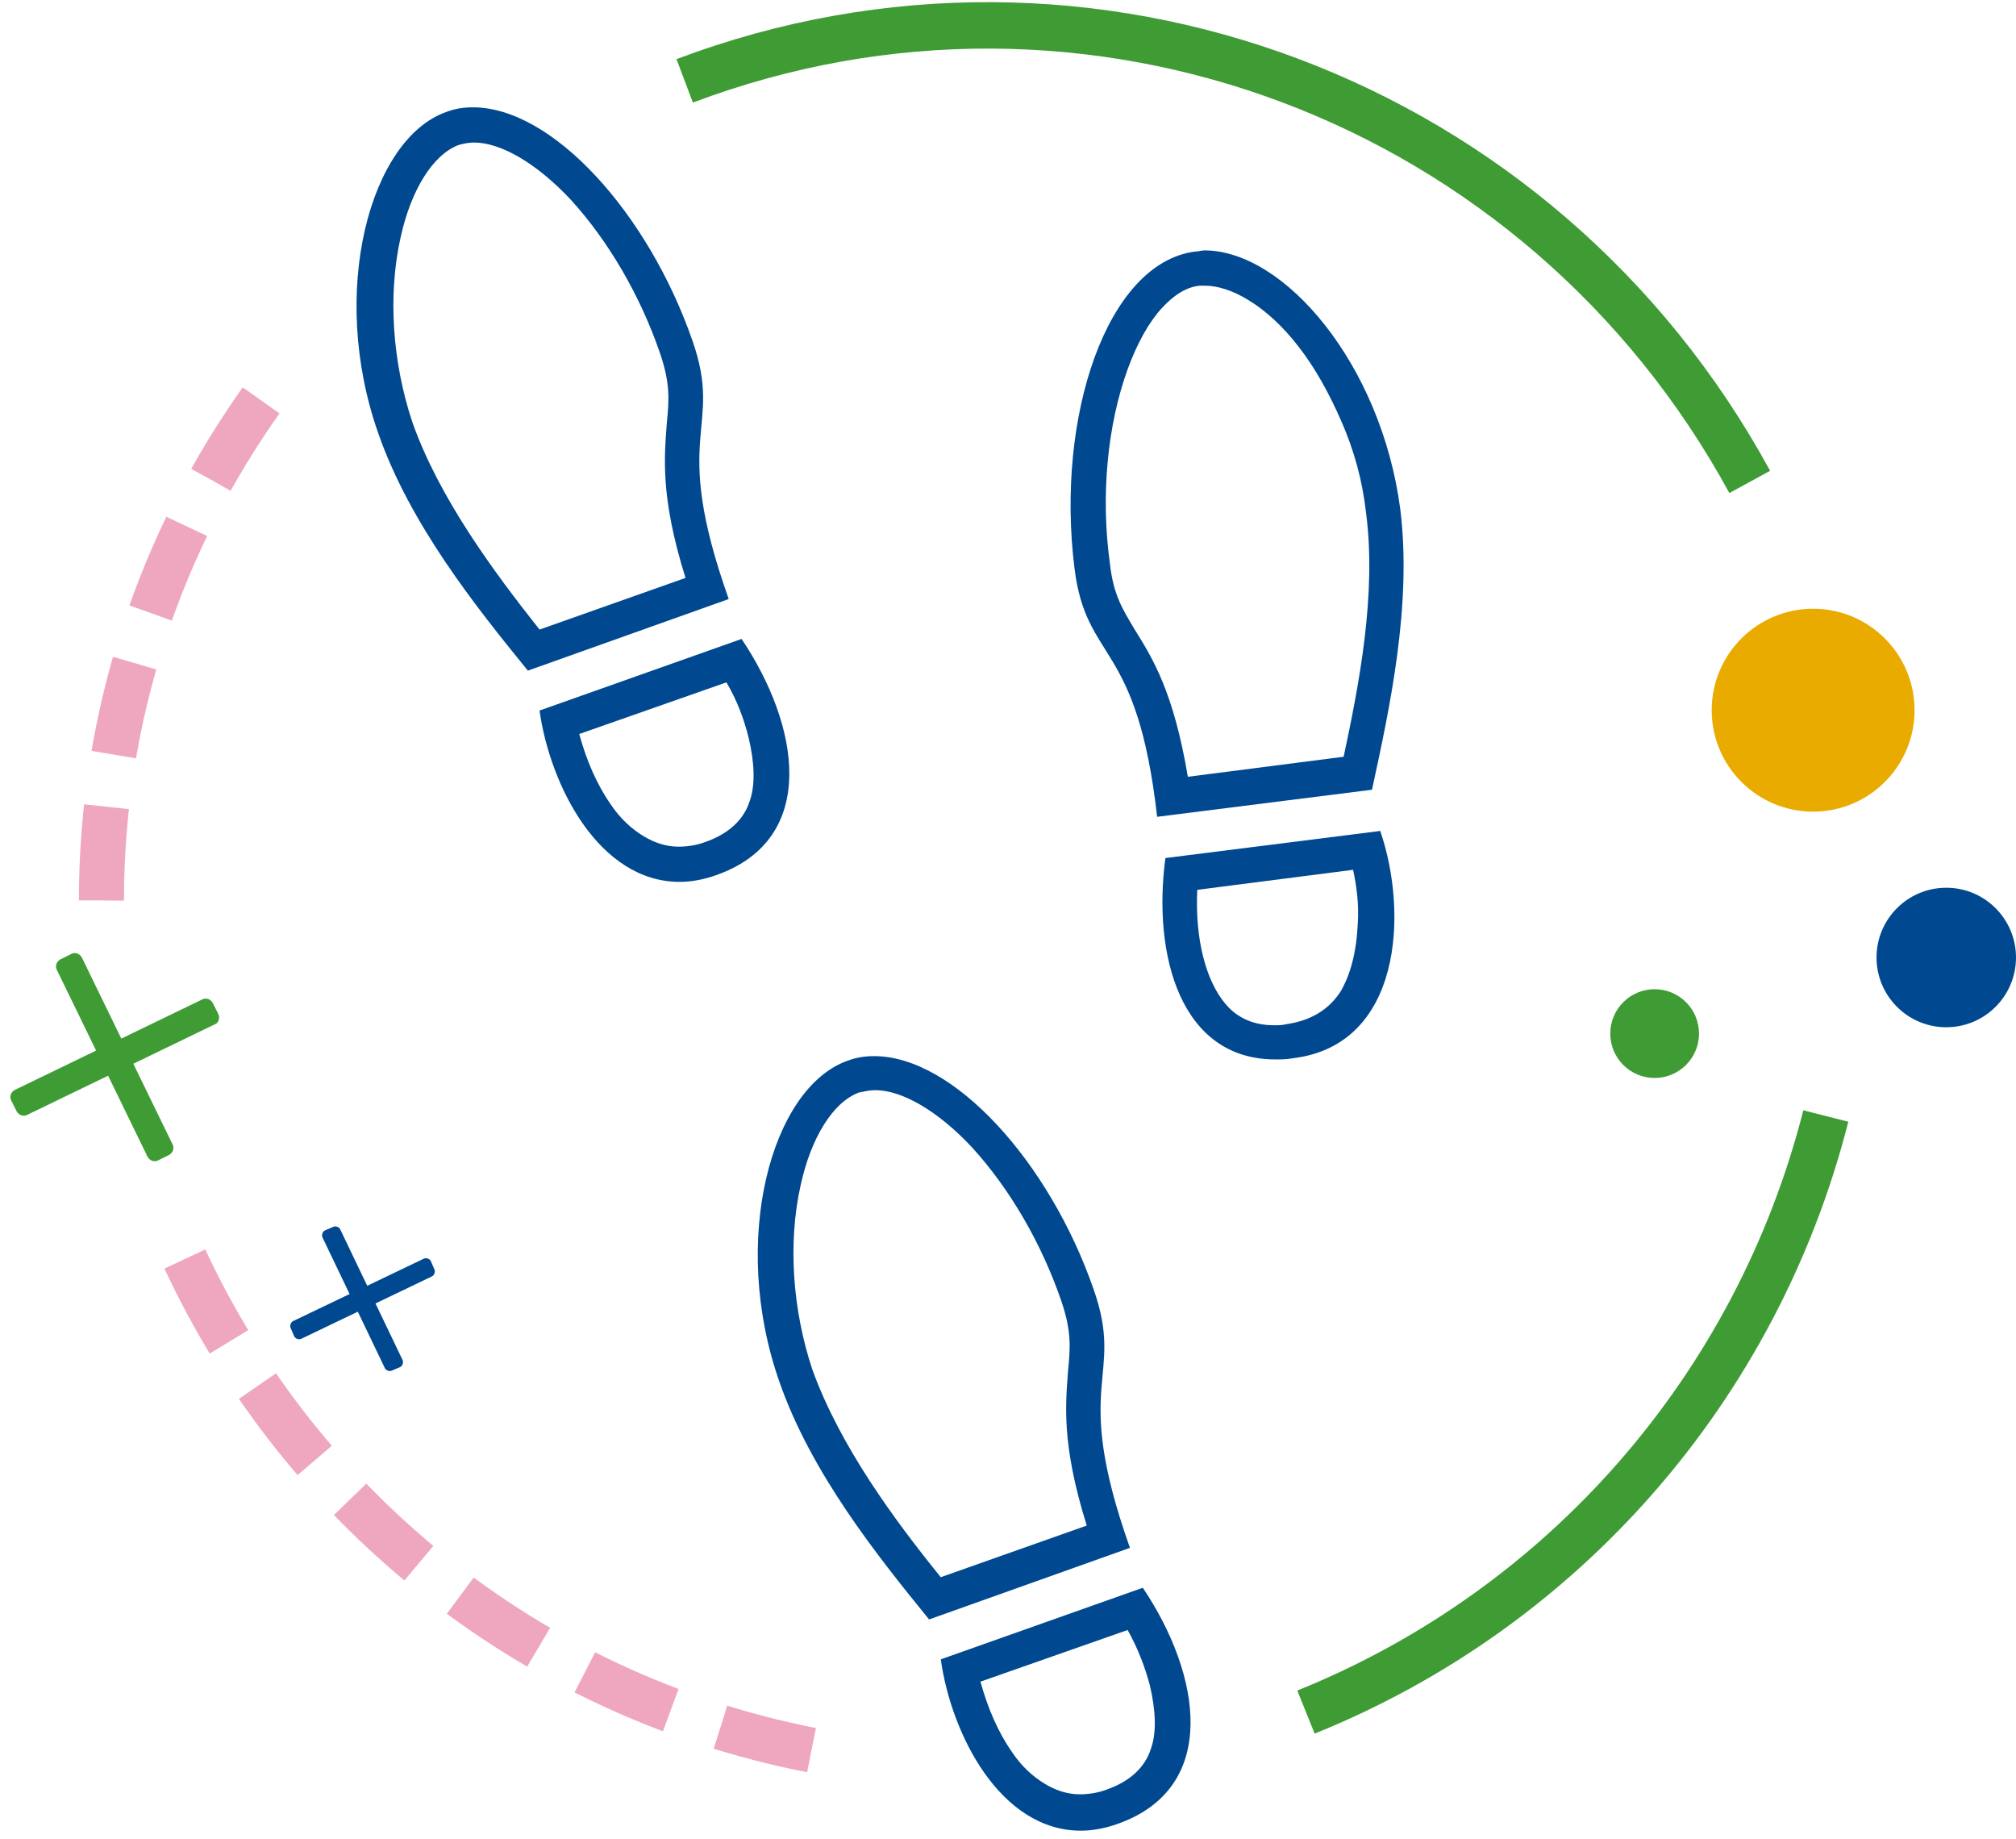 <?xml version="1.0" encoding="UTF-8"?>
<svg width="159px" height="145px" viewBox="0 0 159 145" version="1.1" xmlns="http://www.w3.org/2000/svg" xmlns:xlink="http://www.w3.org/1999/xlink">
    <title>taw_icon_physactiv</title>
    <g id="Website-Assets" stroke="none" stroke-width="1" fill="none" fill-rule="evenodd">
        <g id="Icon-Library" transform="translate(-242, -227)">
            <g id="taw_icon_physactiv" transform="translate(242, 229)">
                <path d="M8,69 C8,54.641 12.493,40.748 21,29" id="Path_2795" stroke="#EEA7BF" stroke-width="3.556" stroke-dasharray="7.404,4.148"></path>
                <path d="M64,136 C41.747,131.648 23.125,116.648 14,96" id="Path_2796" stroke="#EEA7BF" stroke-width="3.556" stroke-dasharray="7.404,4.148"></path>
                <path d="M144,86 C138.552,107.406 123.315,124.81 103,133" id="Path_2797" stroke="#3F9C35" stroke-width="3.662"></path>
                <path d="M54,4.376 C85.824,-7.635 121.533,5.784 138,36" id="Path_2798" stroke="#3F9C35" stroke-width="3.662"></path>
                <g id="Group_2837" transform="translate(0, 73)" fill="#3F9C35" fill-rule="nonzero">
                    <path d="M17.242,5.006 L16.768,4.061 C16.579,3.778 16.295,3.683 16.011,3.778 L9.568,6.894 L6.442,0.472 C6.253,0.189 5.968,0.094 5.684,0.189 L4.737,0.661 C4.453,0.85 4.358,1.133 4.453,1.417 L7.579,7.839 L1.137,10.956 C0.853,11.144 0.758,11.428 0.853,11.711 L1.326,12.656 C1.516,12.939 1.8,13.033 2.084,12.939 L8.526,9.822 L11.653,16.244 C11.842,16.528 12.126,16.622 12.411,16.528 L13.358,16.056 C13.642,15.867 13.737,15.583 13.642,15.3 L10.516,8.878 L16.958,5.761 C17.242,5.667 17.337,5.289 17.242,5.006 Z" id="Path_2799"></path>
                </g>
                <g id="Group_2838" transform="translate(22, 94)" fill="#004990" fill-rule="nonzero">
                    <path d="M12.257,4.086 L11.979,3.436 C11.886,3.25 11.607,3.157 11.421,3.25 L11.421,3.25 L6.964,5.386 L4.829,0.929 C4.736,0.743 4.457,0.65 4.271,0.743 L4.271,0.743 L3.621,1.021 C3.436,1.114 3.343,1.393 3.436,1.579 L5.571,6.036 L1.114,8.171 C0.929,8.264 0.836,8.543 0.929,8.729 L1.207,9.379 C1.3,9.564 1.579,9.657 1.764,9.564 L6.221,7.429 L8.357,11.886 C8.45,12.071 8.729,12.164 8.914,12.071 L9.564,11.793 C9.75,11.7 9.843,11.421 9.75,11.236 L7.614,6.779 L12.071,4.643 C12.257,4.55 12.35,4.271 12.257,4.086 L12.257,4.086 Z" id="Path_2800"></path>
                </g>
                <circle id="Ellipse_808" fill="#004990" fill-rule="nonzero" cx="153.5" cy="73.5" r="5.5"></circle>
                <circle id="Ellipse_809" fill="#3F9C35" fill-rule="nonzero" cx="130.5" cy="79.5" r="3.5"></circle>
                <circle id="Ellipse_810" fill="#EAAB00" fill-rule="nonzero" cx="143" cy="54" r="8"></circle>
                <g id="Group_2839" transform="translate(84, 17)">
                    <g id="Path_2801">
                        <path d="M24.207,43.271 L7.262,45.407 C5.679,31.386 1.676,33.336 0.745,25.814 C-0.745,13.929 3.259,1.764 10.241,0.836 C16.666,-2.10942375e-13 24.952,9.379 26.441,21.171 C27.372,28.693 25.603,36.864 24.207,43.271 Z" id="Path"></path>
                        <path d="M9.683,42.25 L21.972,40.671 C23.183,35.007 24.579,27.857 23.741,21.45 C23.462,18.943 22.81,16.529 21.786,14.207 C20.855,12.071 19.738,10.029 18.434,8.357 C17.224,6.779 15.828,5.479 14.431,4.643 C13.221,3.9 12.01,3.529 11.079,3.529 C10.893,3.529 10.8,3.529 10.614,3.529 C9.59,3.621 8.566,4.271 7.634,5.293 C6.61,6.407 5.679,8.079 4.934,10.121 C3.352,14.486 2.793,20.057 3.538,25.443 C3.817,27.95 4.562,29.064 5.493,30.643 C6.89,32.871 8.566,35.564 9.683,42.25 M7.262,45.407 C5.679,31.386 1.676,33.336 0.745,25.814 C-0.745,13.929 3.259,1.764 10.241,0.836 C10.521,0.836 10.8,0.743 10.986,0.743 C17.317,0.743 24.952,9.75 26.441,21.171 C27.372,28.693 25.603,36.864 24.207,43.271 L7.262,45.407 Z" id="Shape" fill="#004990" fill-rule="nonzero"></path>
                    </g>
                    <g id="Path_2802" transform="translate(7.448, 46.429)">
                        <path d="M0.372,2.229 L17.317,0.093 C19.552,6.593 18.993,16.993 10.428,18.014 C1.862,19.036 -0.652,10.4 0.372,2.229 Z" id="Path"></path>
                        <path d="M15.269,3.157 L2.979,4.736 C2.793,8.543 3.631,11.886 5.214,13.743 C6.145,14.857 7.448,15.414 9.031,15.414 C9.403,15.414 9.683,15.414 10.055,15.321 C11.917,15.043 13.314,14.207 14.245,12.814 C15.083,11.421 15.548,9.564 15.641,7.336 C15.734,5.85 15.548,4.457 15.269,3.157 M17.41,0.093 C19.645,6.593 19.086,16.993 10.521,18.014 C10.055,18.107 9.59,18.107 9.124,18.107 C1.676,18.107 -0.559,9.936 0.466,2.229 L17.41,0.093 Z" id="Shape" fill="#004990" fill-rule="nonzero"></path>
                    </g>
                </g>
                <g id="Group_2840" transform="translate(28, 6)">
                    <g id="Path_2803">
                        <path d="M13.632,44.881 L29.566,39.236 C24.776,26.003 29.197,26.003 26.711,18.878 C22.75,7.681 13.816,-1.481 7.276,0.833 C1.197,2.961 -2.026,14.991 1.934,26.188 C4.329,33.313 9.487,39.791 13.632,44.881 Z" id="Path"></path>
                        <path d="M14.553,41.642 L26.066,37.57 C24.039,31.093 24.408,27.946 24.592,25.355 C24.776,23.504 24.868,22.209 24.039,19.803 C22.474,15.269 19.987,11.012 17.039,7.773 C14.368,4.904 11.513,3.239 9.395,3.239 C8.934,3.239 8.566,3.331 8.197,3.424 C6.171,4.164 4.421,6.94 3.592,10.734 C2.579,15.269 2.947,20.543 4.513,25.263 C6.632,31.278 10.961,37.107 14.553,41.642 M13.632,44.881 C9.487,39.791 4.329,33.313 1.842,26.188 C-2.118,14.991 1.197,2.961 7.184,0.833 C7.921,0.555 8.566,0.463 9.303,0.463 C15.566,0.463 23.118,8.791 26.618,18.878 C29.105,26.003 24.776,26.003 29.474,39.236 L13.632,44.881 Z" id="Shape" fill="#004990" fill-rule="nonzero"></path>
                    </g>
                    <g id="Path_2804" transform="translate(13.816, 41.642)">
                        <path d="M16.671,0.74 L0.737,6.385 C1.658,13.233 6.724,22.209 14.737,19.34 C22.75,16.472 21.184,7.588 16.671,0.74 Z" id="Path"></path>
                        <path d="M15.474,4.164 L3.868,8.236 C4.421,10.272 5.25,12.215 6.355,13.788 C7.092,14.899 8.013,15.731 8.934,16.287 C9.855,16.842 10.776,17.119 11.697,17.119 C12.342,17.119 13.079,17.027 13.816,16.749 C15.658,16.101 16.855,14.991 17.316,13.51 C17.776,12.215 17.684,10.457 17.224,8.513 C16.855,7.033 16.303,5.552 15.474,4.164 M16.671,0.74 C21.276,7.588 22.75,16.472 14.737,19.34 C13.724,19.71 12.711,19.896 11.789,19.896 C5.434,19.896 1.566,12.307 0.737,6.385 L16.671,0.74 Z" id="Shape" fill="#004990" fill-rule="nonzero"></path>
                    </g>
                </g>
                <g id="Group_2841" transform="translate(59, 81)">
                    <g id="Path_2805">
                        <path d="M14.276,44.696 L30.211,39.051 C25.421,25.818 29.842,25.818 27.355,18.693 C23.395,7.496 14.461,-1.666 7.921,0.648 C1.842,2.776 -1.382,14.806 2.579,26.003 C4.974,33.036 10.224,39.606 14.276,44.696 Z" id="Path"></path>
                        <path d="M15.197,41.364 L26.711,37.293 C24.684,30.815 25.053,27.669 25.237,25.078 C25.421,23.227 25.513,21.931 24.684,19.525 C23.118,14.991 20.632,10.734 17.684,7.496 C15.013,4.627 12.158,2.961 10.039,2.961 C9.579,2.961 9.211,3.054 8.75,3.146 C6.724,3.887 4.974,6.663 4.145,10.457 C3.132,14.991 3.5,20.266 5.066,24.985 C7.276,31.093 11.605,36.922 15.197,41.364 M14.276,44.696 C10.132,39.606 4.974,33.128 2.487,26.003 C-1.474,14.806 1.842,2.776 7.829,0.648 C8.566,0.37 9.211,0.278 9.947,0.278 C16.211,0.278 23.763,8.606 27.263,18.693 C29.75,25.818 25.421,25.818 30.118,39.051 L14.276,44.696 Z" id="Shape" fill="#004990" fill-rule="nonzero"></path>
                    </g>
                    <g id="Path_2806" transform="translate(14.737, 41.642)">
                        <path d="M16.395,0.555 L0.461,6.2 C1.382,13.048 6.447,22.024 14.461,19.155 C22.474,16.287 21,7.403 16.395,0.555 Z" id="Path"></path>
                        <path d="M15.197,3.887 L3.592,7.958 C4.145,9.994 4.974,11.937 6.079,13.51 C6.816,14.621 7.737,15.454 8.658,16.009 C9.579,16.564 10.5,16.842 11.421,16.842 C12.066,16.842 12.803,16.749 13.539,16.472 C15.382,15.824 16.579,14.713 17.039,13.233 C17.5,11.937 17.408,10.179 16.947,8.236 C16.579,6.848 16.026,5.367 15.197,3.887 M16.395,0.555 C21,7.403 22.474,16.287 14.461,19.155 C13.447,19.525 12.434,19.71 11.513,19.71 C5.158,19.71 1.289,12.122 0.461,6.2 L16.395,0.555 Z" id="Shape" fill="#004990" fill-rule="nonzero"></path>
                    </g>
                </g>
            </g>
        </g>
    </g>
</svg>